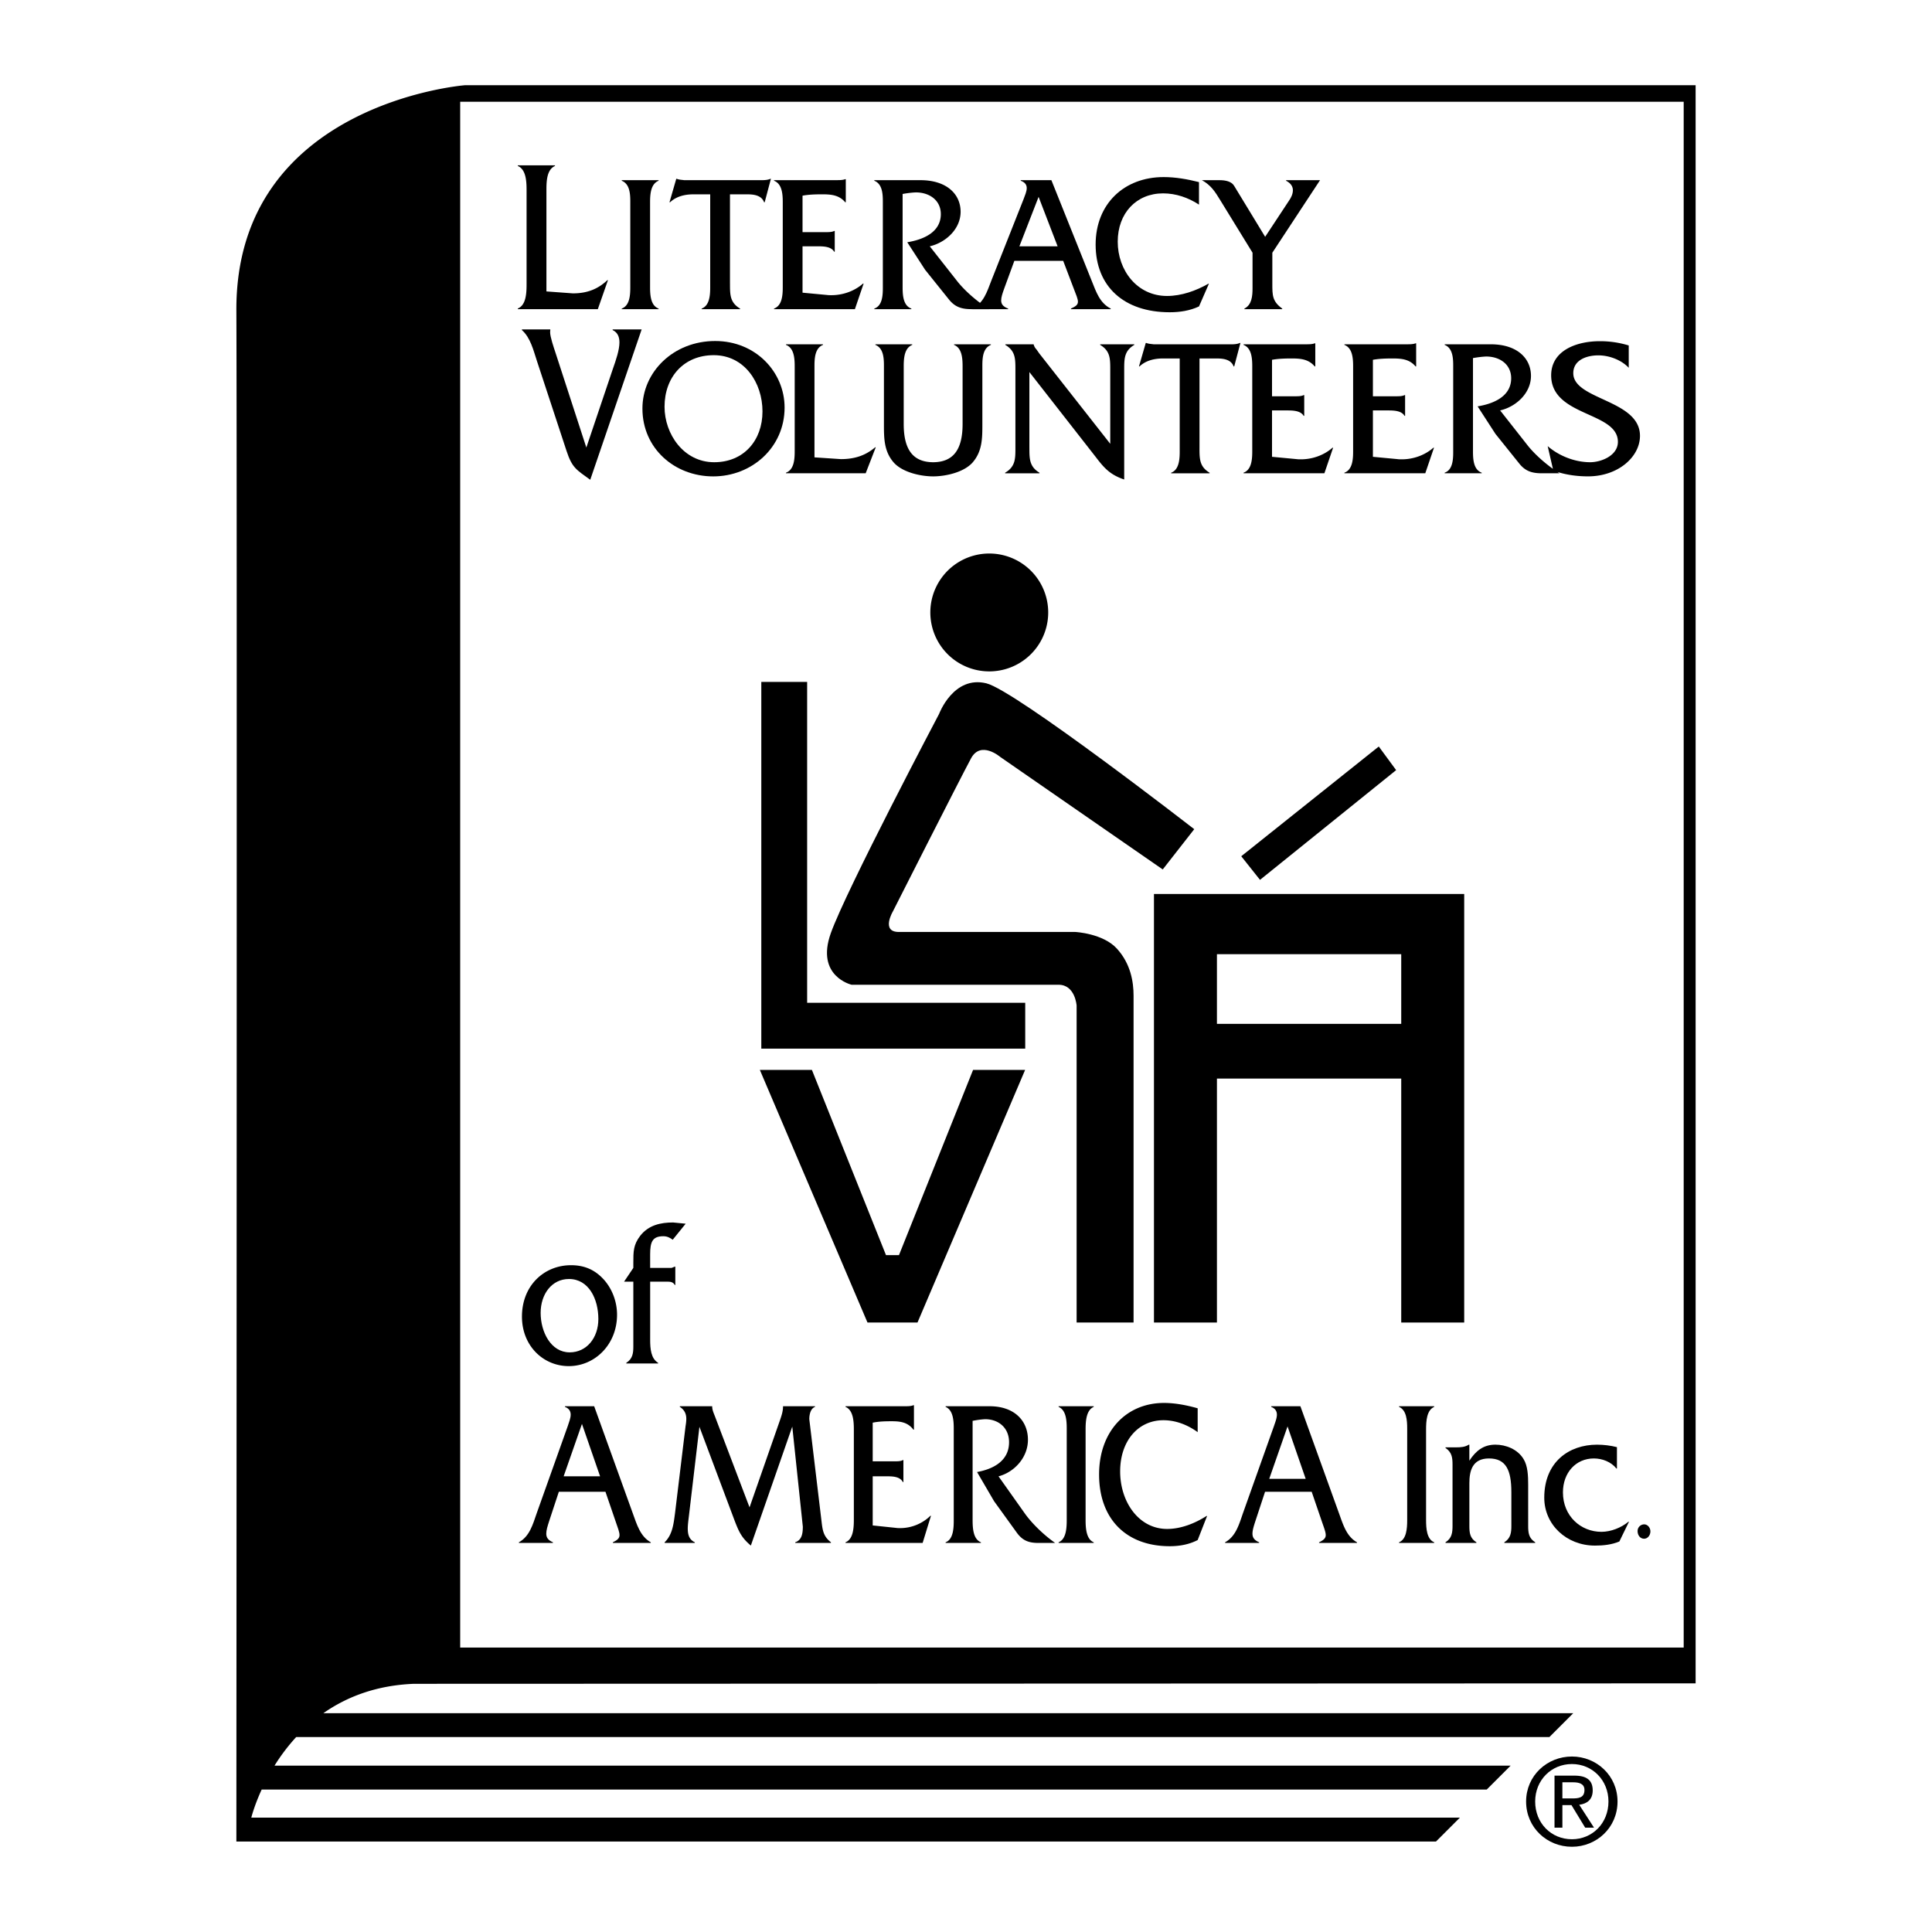 <svg xmlns="http://www.w3.org/2000/svg" width="2500" height="2500" viewBox="0 0 192.756 192.756"><g fill-rule="evenodd" clip-rule="evenodd"><path fill="#fff" d="M0 0h192.756v192.756H0V0z"/><path d="M169.172 167.949V8.504H46.378S23.486 10.3 23.583 30.993c.081 17.269 0 152.735 0 152.735H143.27l2.383-2.383H25.072s.283-1.162 1.035-2.803h122.226l2.381-2.381H27.387a19.082 19.082 0 0 1 2.164-2.854h125.033l2.383-2.383H32.264c2.287-1.602 5.241-2.781 9.034-2.93l127.874-.045z"/><path d="M152.26 179.738c0-2.584 2.096-4.49 4.572-4.49 2.453 0 4.549 1.906 4.549 4.49 0 2.609-2.096 4.514-4.549 4.514-2.477 0-4.572-1.904-4.572-4.514z"/><path d="M156.832 183.502c2.037 0 3.645-1.596 3.645-3.764 0-2.131-1.607-3.74-3.645-3.74-2.061 0-3.668 1.609-3.668 3.74 0 2.168 1.607 3.764 3.668 3.764z" fill="#fff"/><path d="M155.879 182.348h-.785v-5.193h1.977c1.227 0 1.834.453 1.834 1.477 0 .93-.584 1.334-1.346 1.43l1.477 2.287h-.881l-1.369-2.252h-.906v2.251h-.001z"/><path d="M156.82 179.43c.666 0 1.262-.049 1.262-.846 0-.645-.584-.764-1.131-.764h-1.072v1.609h.941v.001zM167.982 164.375V10.152H45.913v154.223h122.069z" fill="#fff"/><path d="M80.529 100.049V68.035h-4.573v36.588h26.331v-4.574H80.529zM98.699 66.985a5.88 5.88 0 1 0 .002-11.76 5.88 5.88 0 0 0-.002 11.76zM57.159 29.269c1.496 0 2.545-.475 3.438-1.316h.058l-1.01 2.892h-7.984v-.065c.797-.324.875-1.446.875-2.374v-8.828-.625c0-.95-.078-2.051-.875-2.396v-.064h3.71v.064c-.777.345-.854 1.403-.854 2.331v10.187l2.642.194zM62.884 20.744v-.658c0-.812-.078-1.741-.852-2.051v-.059h3.677v.059c-.774.31-.851 1.296-.851 2.147v8.496c0 .813.077 1.819.851 2.109v.058h-3.677v-.058c.774-.291.852-1.277.852-2.109v-7.934zM72.831 28.31c0 1.103 0 1.877 1.006 2.477v.058h-3.832v-.058c.774-.291.852-1.296.852-2.109v-9.289h-1.703c-.832 0-1.703.213-2.302.793h-.058l.677-2.341h.058c.232.097.484.097.735.135h7.701c.329 0 .639-.02.89-.135h.058l-.62 2.341h-.058c-.252-.697-1.026-.793-1.664-.793h-1.742v8.921h.002zM80.068 29.2l2.458.232c.136.019.291.019.426.019 1.142 0 2.303-.406 3.154-1.161h.059l-.871 2.554h-8.069v-.058c.794-.291.871-1.296.871-2.129v-7.915-.562c0-.852-.077-1.838-.871-2.147v-.059h6.192c.329 0 .658 0 .91-.097h.058v2.303h-.058c-.6-.716-1.393-.793-2.284-.793-.677 0-1.354.02-1.974.136v3.638h2.303c.31 0 .619 0 .852-.116h.058v2.07h-.058c-.31-.542-1.122-.542-1.723-.542h-1.432V29.2h-.001zM91.834 17.976c2.593 0 4.006 1.374 4.006 3.154 0 1.723-1.49 3.077-3.077 3.444l2.787 3.542c.812 1.006 2.032 2.032 3.135 2.728h-1.782c-1.025 0-1.664-.251-2.244-.986l-2.361-2.941-1.78-2.748c1.548-.251 3.348-.968 3.348-2.806 0-1.374-1.122-2.167-2.496-2.167-.445.02-.871.078-1.316.155v9.327c0 .832.077 1.819.871 2.109v.058h-3.696v-.058c.774-.271.852-1.238.852-2.051v-7.993-.658c0-.812-.078-1.741-.852-2.051v-.059h4.605v.001z"/><path d="M101.201 26.026l-1.006 2.748c-.174.484-.309.871-.309 1.2 0 .368.193.62.695.813v.058H97.02v-.058c1.123-.562 1.451-1.665 1.877-2.767l3.232-8.167c.135-.368.309-.754.309-1.083 0-.31-.154-.581-.6-.735v-.059h3.059l4.023 10.043c.445 1.103.795 2.206 1.896 2.767v.058h-3.967v-.058c.484-.213.697-.387.697-.678 0-.29-.174-.677-.426-1.335l-1.045-2.748h-4.874v.001z"/><path fill="#fff" d="M103.621 19.641l-1.916 4.934h3.813l-1.897-4.934z"/><path d="M119.623 20.415c-1.062-.696-2.301-1.123-3.578-1.123-2.672 0-4.529 1.974-4.529 4.819 0 2.863 1.936 5.418 4.916 5.418 1.451 0 2.902-.522 4.121-1.219h.059l-.988 2.264c-.908.426-1.914.58-2.922.58-4.566 0-7.391-2.573-7.391-6.753 0-4.044 2.824-6.734 6.791-6.734 1.182 0 2.381.213 3.521.503v2.245zM126.941 28.31c0 1.161 0 1.761.986 2.477v.058h-3.773v-.058c.736-.368.812-1.238.812-2.032v-3.541l-3.211-5.225c-.523-.852-.91-1.49-1.838-2.013h1.76c.619 0 1.199.136 1.451.562l3.096 5.089 2.4-3.638c.174-.251.367-.619.367-1.006 0-.329-.154-.677-.676-.948v-.059h3.385l-4.76 7.237v3.097h.001zM61.141 36.816c.312-.885.661-1.899.661-2.655 0-.54-.175-.993-.68-1.23v-.064h2.895l-5.128 15c-1.36-.993-1.807-1.166-2.37-2.892l-2.934-8.914c-.369-1.123-.66-2.374-1.515-3.13v-.064h2.836l-.02.28c0 .475.369 1.532.524 2.007l3.089 9.497 2.642-7.835zM78.279 40.66c0 3.986-3.271 6.87-7.121 6.87-3.832 0-7.063-2.767-7.063-6.773 0-3.657 3.096-6.734 7.257-6.734 4.063-.001 6.927 3.115 6.927 6.637z"/><path d="M66.301 40.583c0 2.729 1.916 5.534 4.954 5.534 2.941 0 4.818-2.167 4.818-5.07 0-2.863-1.8-5.611-4.857-5.611-3-.001-4.915 2.186-4.915 5.147z" fill="#fff"/><path d="M83.892 45.807c1.49 0 2.535-.426 3.425-1.181h.058l-1.006 2.593h-7.953v-.058c.793-.29.871-1.296.871-2.129v-7.915-.562c0-.851-.077-1.838-.871-2.147v-.058h3.696v.058c-.774.31-.852 1.257-.852 2.09v9.133l2.632.176zM95.186 34.352v.058c.774.31.852 1.296.852 2.128v5.767c0 2.601-.962 3.8-2.937 3.812-1.975-.011-2.937-1.211-2.937-3.812V37.1v-.562c0-.832.077-1.818.851-2.128v-.058h-3.677v.058c.774.31.852 1.238.852 2.051v5.844c0 1.413 0 2.729.987 3.851.859.955 2.624 1.364 3.897 1.373v.001h.054v-.001c1.274-.009 3.038-.418 3.896-1.373.986-1.123.986-2.438.986-3.851V37.1v-.639c0-.812.078-1.741.852-2.051v-.058h-3.676zM102.703 44.685c0 1.083 0 1.877 1.006 2.477v.058h-3.426v-.058c1.025-.6 1.025-1.394 1.025-2.477v-7.798c0-1.103 0-1.877-1.006-2.477v-.058h2.826v.019c.076.251.154.349.289.503l.271.387 7.082 9.018v-7.392c0-1.103 0-1.877-1.006-2.477v-.058h3.404v.058c-1.006.6-1.006 1.374-1.006 2.477V47.84c-1.373-.464-1.973-1.103-2.824-2.225l-6.637-8.495v7.565h.002zM119.674 44.685c0 1.103 0 1.877 1.006 2.477v.058h-3.832v-.058c.775-.29.852-1.296.852-2.109v-9.288h-1.703c-.832 0-1.703.213-2.303.793h-.059l.678-2.341h.059c.232.097.484.097.736.136H122.809c.328 0 .639-.02.891-.136h.057l-.619 2.341h-.059c-.25-.696-1.025-.793-1.664-.793h-1.74v8.92h-.001zM126.91 45.575l2.457.232c.137.02.291.02.426.02 1.143 0 2.303-.407 3.154-1.161h.059l-.871 2.554h-8.068v-.058c.793-.29.871-1.296.871-2.129v-7.915-.562c0-.851-.078-1.838-.871-2.147v-.058h6.191c.33 0 .658 0 .91-.097h.059v2.303h-.059c-.6-.716-1.393-.793-2.283-.793-.678 0-1.355.019-1.975.135v3.638h2.303c.311 0 .619 0 .852-.116h.059v2.07h-.059c-.309-.542-1.123-.542-1.723-.542h-1.432v4.626zM136.975 45.575l2.457.232c.135.02.291.02.426.02 1.143 0 2.303-.407 3.154-1.161h.059l-.871 2.554h-8.07v-.058c.795-.29.871-1.296.871-2.129v-7.915-.562c0-.851-.076-1.838-.871-2.147v-.058h6.193c.328 0 .658 0 .908-.097h.059v2.303h-.059c-.6-.716-1.393-.793-2.283-.793-.678 0-1.354.019-1.973.135v3.638h2.303c.309 0 .619 0 .852-.116h.057v2.07h-.057c-.311-.542-1.123-.542-1.723-.542h-1.432v4.626zM156.967 37.235c0-1.355 1.393-1.781 2.496-1.781 1.084 0 2.283.445 3.037 1.239v-2.226a9.73 9.73 0 0 0-2.883-.426c-2.361 0-4.857.948-4.857 3.406 0 4.141 6.658 3.599 6.658 6.637 0 1.374-1.666 2.032-2.768 2.032-1.51 0-3.096-.619-4.238-1.606l.521 2.264c-.908-.653-1.824-1.475-2.479-2.284l-2.785-3.542c1.586-.367 3.076-1.722 3.076-3.444 0-1.78-1.412-3.154-4.006-3.154h-4.605v.058c.775.31.852 1.238.852 2.051v8.65c0 .813-.076 1.781-.852 2.051v.058h3.697v-.058c-.795-.29-.871-1.277-.871-2.109v-9.327c.445-.077.871-.135 1.314-.155 1.375 0 2.496.793 2.496 2.167 0 1.838-1.799 2.554-3.348 2.806l1.781 2.748 2.361 2.941c.58.735 1.219.987 2.244.987h1.779a11.171 11.171 0 0 1-.199-.129c.98.305 2.014.438 3.047.438 3.018 0 5.186-1.955 5.186-4.044.002-3.617-6.654-3.578-6.654-6.248zM52.076 131.357c0-3.117 2.233-5.127 4.891-5.127 1.181 0 2.196.35 3.082 1.23.941.924 1.514 2.297 1.514 3.711 0 2.975-2.215 5.127-4.816 5.127-2.53.001-4.671-2.009-4.671-4.941z"/><path d="M59.698 131.604c0-2.01-.959-3.998-2.934-3.998-1.717 0-2.824 1.516-2.824 3.383 0 1.887 1.015 3.936 2.897 3.936 1.699-.001 2.861-1.456 2.861-3.321z" fill="#fff"/><path d="M64.867 133.039v.635c0 .883.074 1.865.794 2.297v.061h-3.175v-.061c.646-.41.702-.984.702-1.641v-6.459h-.923l.923-1.373v-.492c0-1.148 0-1.805.683-2.707.849-1.086 2.066-1.332 3.284-1.332l1.255.123-1.292 1.598c-.314-.225-.572-.348-.941-.348-1.089 0-1.311.574-1.311 1.805v1.354h2.141l.314-.123h.055v1.824h-.055c-.148-.266-.388-.328-.683-.328h-1.771v5.167zM55.756 148.832l-.96 2.91c-.166.514-.295.924-.295 1.271 0 .391.185.656.665.861v.062H51.77v-.062c1.07-.594 1.384-1.764 1.79-2.932l3.082-8.652c.129-.391.295-.801.295-1.148 0-.328-.147-.615-.572-.779v-.062h2.916l3.838 10.643c.424 1.168.756 2.338 1.809 2.932v.062h-3.783v-.062c.461-.225.665-.41.665-.717 0-.309-.166-.719-.406-1.416l-.997-2.91h-4.651v-.001z"/><path fill="#fff" d="M58.062 142.064l-1.827 5.229h3.636l-1.809-5.229z"/><path d="M77.846 141.613c.147-.43.277-.84.277-1.291v-.021h3.193v.062c-.443.164-.572.758-.572 1.23l1.218 10.17c.11.963.203 1.537.941 2.111v.062h-3.562v-.062c.646-.225.757-.84.757-1.559l-1.052-9.984-4.134 11.871c-.922-.779-1.181-1.354-1.624-2.502l-3.506-9.35-1.052 8.92c-.056.471-.111.881-.111 1.23 0 .635.147 1.107.701 1.373v.062h-3.008v-.062c.775-.758.886-1.783 1.034-2.891l1.052-8.693c.037-.227.074-.473.074-.738 0-.41-.129-.861-.646-1.189v-.062h3.229v.021c0 .348.147.656.258.943l3.469 9.123 3.064-8.774zM87.07 152.193l2.343.246c.129.021.277.021.406.021a4.331 4.331 0 0 0 3.008-1.23h.056l-.831 2.707h-7.695v-.062c.756-.307.831-1.373.831-2.256v-8.385-.596c0-.902-.074-1.947-.831-2.275v-.062h5.905c.314 0 .627 0 .868-.102h.055v2.439h-.055c-.572-.758-1.329-.84-2.178-.84-.646 0-1.292.02-1.882.143v3.855h2.196c.295 0 .591 0 .812-.123h.055v2.193h-.055c-.295-.574-1.07-.574-1.642-.574H87.07v4.901zM98.738 140.301c2.473 0 3.82 1.457 3.82 3.344 0 1.824-1.422 3.26-2.936 3.648l2.658 3.752c.775 1.066 1.938 2.154 2.99 2.893h-1.699c-.977 0-1.586-.268-2.141-1.047l-2.25-3.117-1.699-2.91c1.477-.268 3.193-1.025 3.193-2.975 0-1.455-1.07-2.295-2.381-2.295-.424.02-.83.082-1.256.164V151.641c0 .881.074 1.928.832 2.234v.062h-3.525v-.062c.738-.287.812-1.312.812-2.174v-8.467-.697c0-.861-.074-1.846-.812-2.174v-.062h4.394zM106.428 143.234v-.697c0-.861-.074-1.846-.812-2.174v-.062h3.506v.062c-.738.328-.812 1.373-.812 2.275v9.003c0 .861.074 1.928.812 2.234v.062h-3.506v-.062c.738-.307.812-1.354.812-2.234v-8.407zM119.49 142.885c-1.016-.738-2.197-1.189-3.414-1.189-2.547 0-4.318 2.092-4.318 5.105 0 3.035 1.846 5.742 4.688 5.742 1.383 0 2.768-.555 3.93-1.293h.055l-.939 2.4c-.867.451-1.828.615-2.787.615-4.355 0-7.049-2.729-7.049-7.156 0-4.285 2.693-7.137 6.477-7.137 1.125 0 2.27.227 3.359.533v2.38h-.002zM126.215 148.832l-.959 2.91c-.166.514-.297.924-.297 1.271 0 .391.186.656.666.861v.062h-3.396v-.062c1.07-.594 1.385-1.764 1.791-2.932l3.08-8.652c.131-.391.297-.801.297-1.148 0-.328-.148-.615-.572-.779v-.062h2.916l3.838 10.643c.424 1.168.756 2.338 1.809 2.932v.062h-3.783v-.062c.461-.225.664-.41.664-.717 0-.309-.166-.719-.406-1.416l-.996-2.91h-4.652v-.001z"/><path fill="#fff" d="M128.459 142.312l-1.826 5.229h3.635l-1.809-5.229z"/><path d="M140.396 143.234v-.697c0-.861-.074-1.846-.812-2.174v-.062h3.506v.062c-.738.328-.811 1.373-.811 2.275v9.003c0 .861.072 1.928.811 2.234v.062h-3.506v-.062c.738-.307.812-1.354.812-2.234v-8.407zM145.305 144.402c.406 0 .85-.021 1.236-.268h.057v1.6c.645-.984 1.402-1.6 2.602-1.6 1.033 0 2.215.451 2.805 1.436.424.678.461 1.682.461 2.543V152.234c0 .697.057 1.23.701 1.641v.062h-3.08v-.062c.645-.41.701-.984.701-1.641V148.873c0-2.236-.555-3.363-2.234-3.363s-1.955 1.271-1.955 2.48v4.244c0 .697.055 1.23.701 1.641v.062h-3.082v-.062c.646-.41.701-.984.701-1.66V146.719v-.594c0-.678-.055-1.23-.701-1.662v-.061h1.087zM161.324 146.514h-.055c-.535-.676-1.422-1.004-2.252-1.004-1.789 0-3.082 1.414-3.082 3.383 0 2.379 1.791 3.938 3.84 3.938.939 0 1.975-.41 2.693-1.006h.055l-.959 1.969c-.775.328-1.623.41-2.436.41-2.842 0-5.057-2.092-5.057-4.777 0-3.568 2.473-5.291 5.26-5.291.664 0 1.348.082 1.992.246v2.132h.001zM164.033 153.52c-.383 0-.652-.334-.652-.77 0-.391.32-.666.662-.666.34 0 .619.334.619.701 0 .401-.279.735-.629.735zM97.082 106.748l-7.392 18.479h-1.293l-7.392-18.479h-5.194l10.738 25.201h4.989l10.737-25.201h-5.193z"/><path d="M119.15 82.726l-3.143 4.019-16.214-11.226s-1.939-1.663-2.91.139c-1.149 2.135-7.808 15.291-7.808 15.291s-1.201 2.033.601 2.033h17.601s2.771.138 4.158 1.663c1.385 1.524 1.662 3.326 1.662 4.712v32.592h-5.682v-31.623s-.139-2.078-1.803-2.078H84.963s-3.604-.832-2.079-5.128c1.524-4.296 10.811-21.897 10.811-21.897s1.43-3.849 4.712-3.049c2.894.704 20.743 14.552 20.743 14.552zM123.84 85.428l13.721-10.949 1.732 2.357-13.582 10.948-1.871-2.356z"/><path d="M115.131 89.193v42.756h6.283v-24.34h18.387v24.34h6.283V89.193h-30.953z"/><path fill="#fff" d="M121.414 102.15v-6.951h18.387v6.951h-18.387z"/></g></svg>